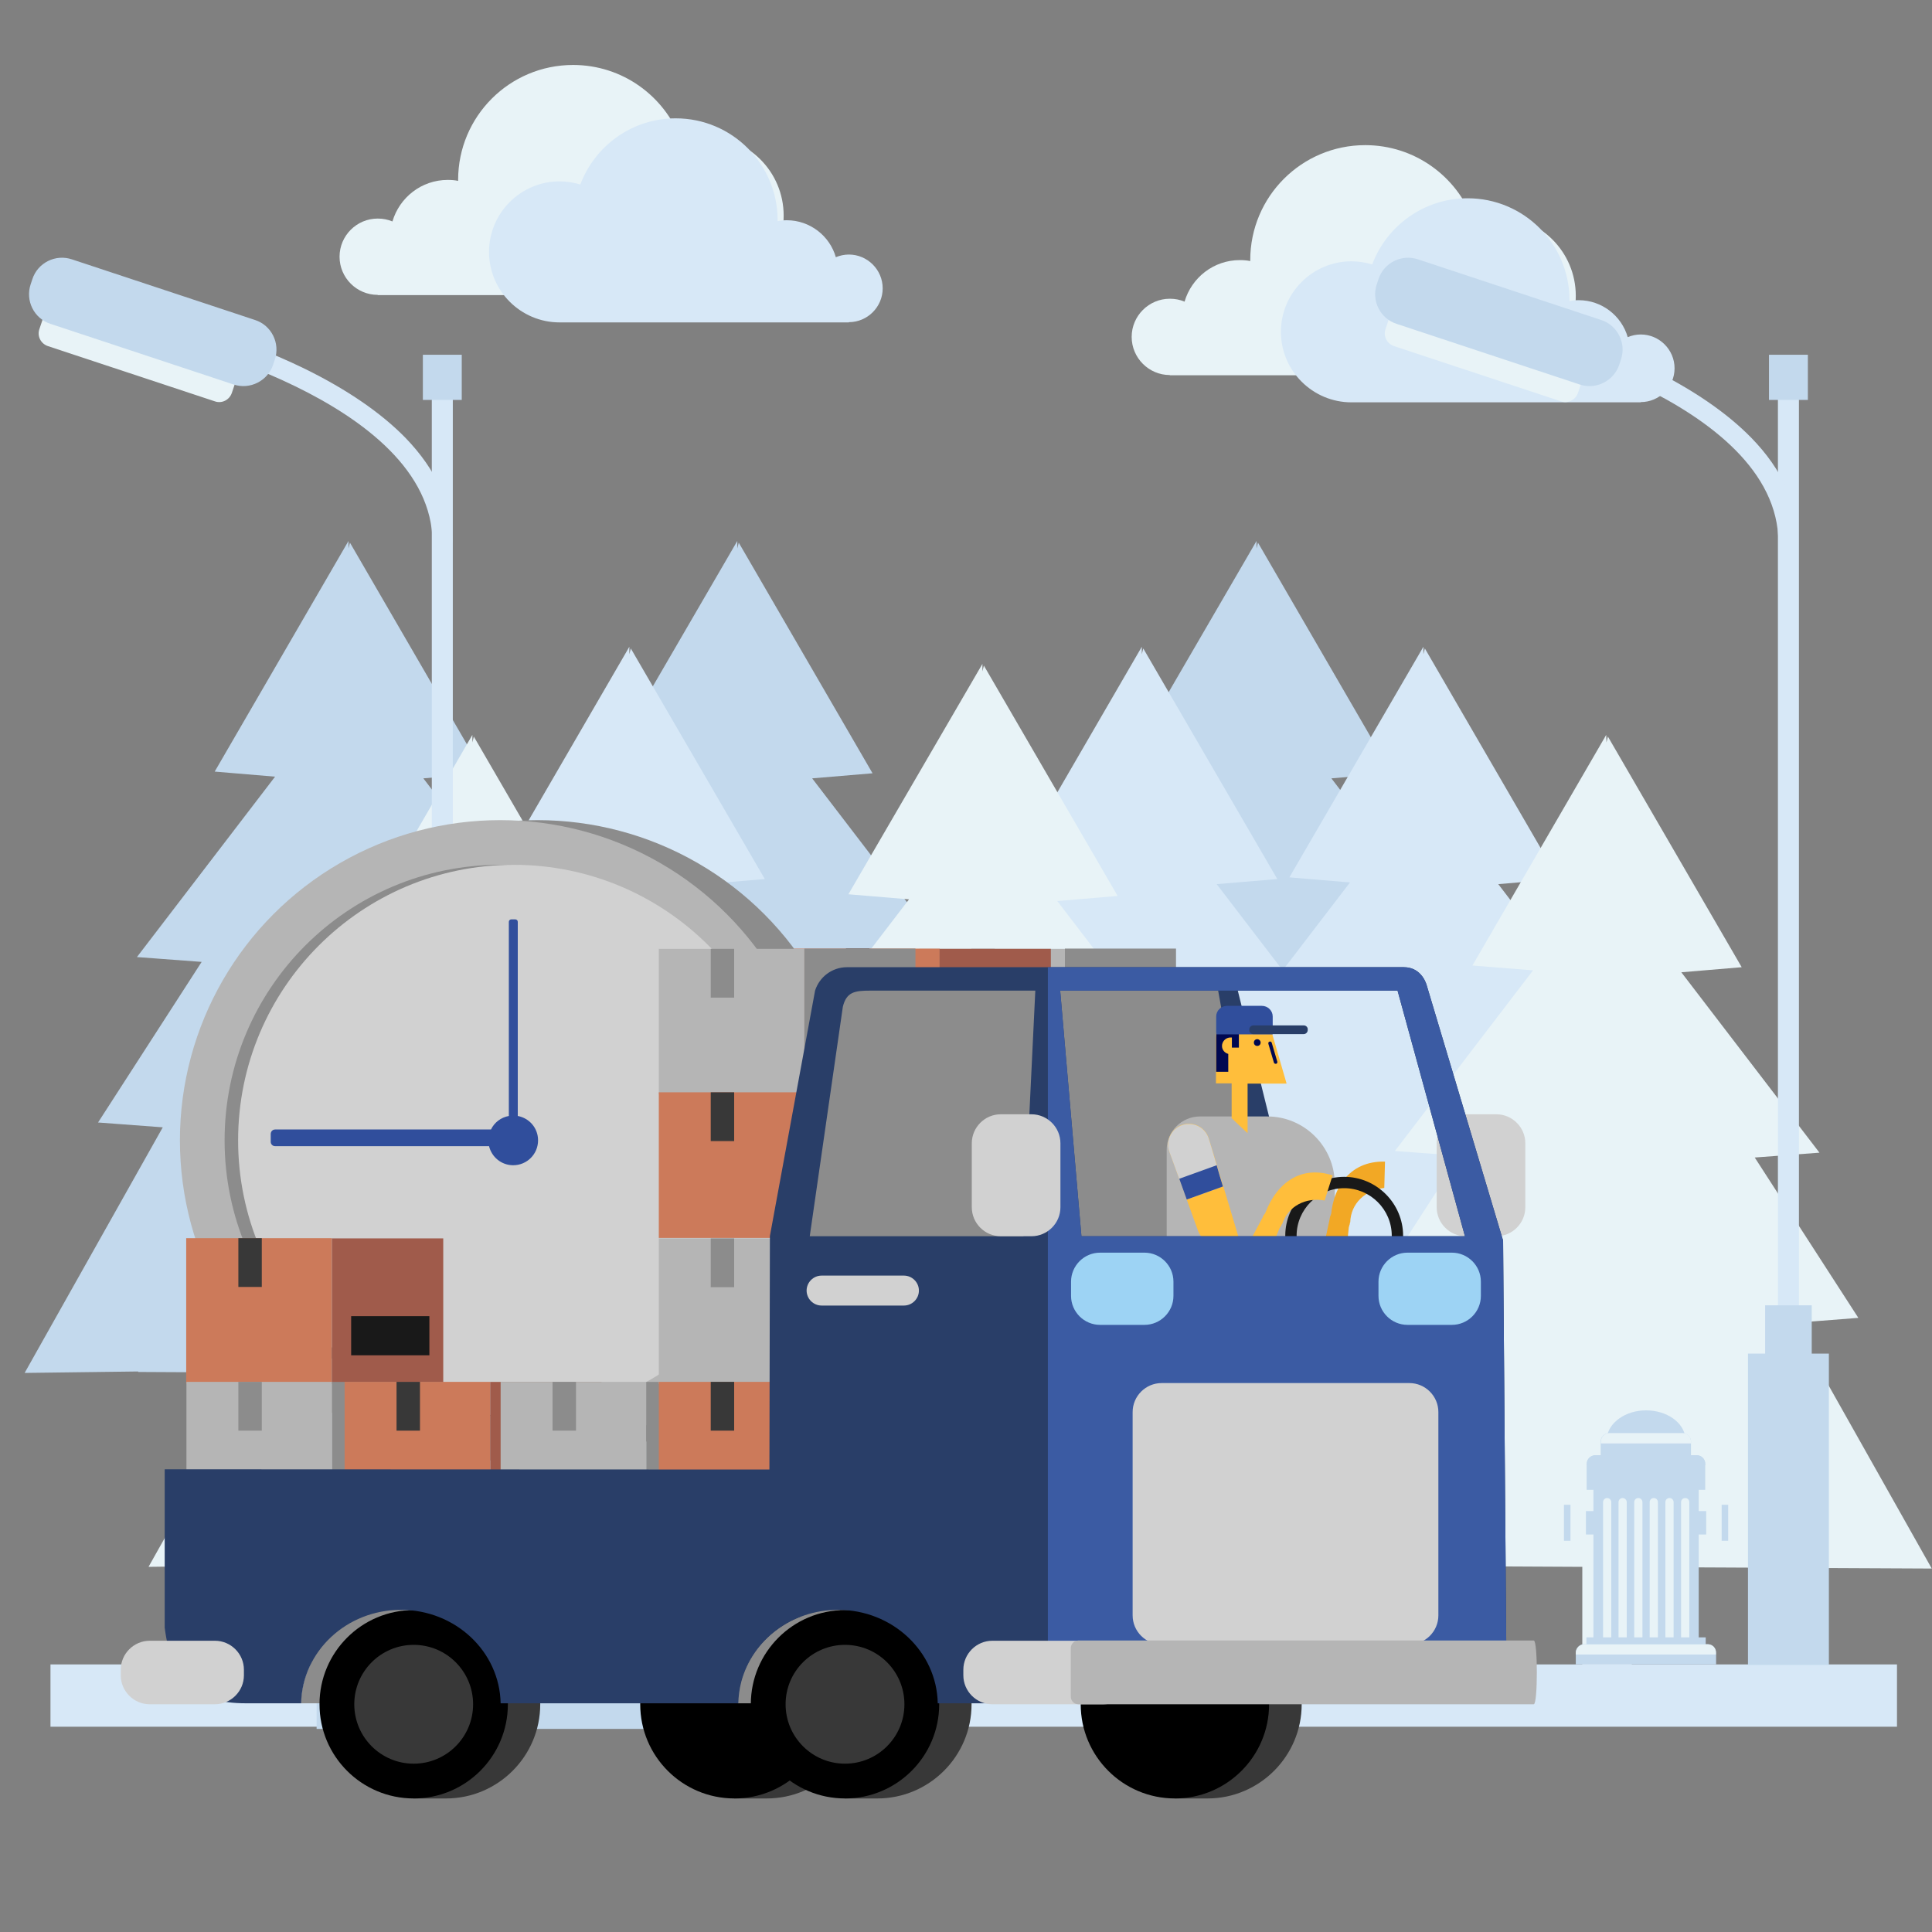 <?xml version="1.0" encoding="utf-8"?>
<!-- Generator: Adobe Illustrator 23.0.0, SVG Export Plug-In . SVG Version: 6.00 Build 0)  -->
<svg version="1.1" id="Capa_1" xmlns="http://www.w3.org/2000/svg" xmlns:xlink="http://www.w3.org/1999/xlink" x="0px" y="0px"
	 viewBox="0 0 800 800" enable-background="new 0 0 800 800" xml:space="preserve">
<rect x="0" y="0" width="800" height="800" fill="#808080" stroke="none"/>
<g>
	<polygon fill="#C3D9ED" points="655,569.2 597.7,467.5 624.6,465.5 581.7,399.1 608.5,397 551.3,322.3 576.3,320.2 520.9,224.7 
		520.3,227.1 520.3,224 464.8,319.5 489.9,321.6 432.7,396.3 459.5,398.3 416.6,464.8 443.4,466.8 386.2,568.5 433.2,567.9 
		433.1,568.1 510.3,568.5 510.3,647.6 530.8,647.6 530.8,568.6 	"/>
	<polygon fill="#D7E8F7" points="666.8,511.4 693.7,509.3 650.8,442.9 677.6,440.8 620.4,366.1 645.4,364 590,268.5 589.4,270.9 
		589.4,267.8 533.9,363.3 559,365.4 501.8,440.1 528.6,442.2 485.7,508.6 512.5,510.6 455.3,612.3 502.3,611.7 502.2,611.9 
		579.4,612.3 579.4,663.2 599.9,663.2 599.9,612.4 724.1,613 	"/>
	<polygon fill="#E8F3F7" points="742.6,547.8 769.5,545.7 726.6,479.3 753.4,477.3 696.2,402.6 721.2,400.5 665.8,305 665.2,307.4 
		665.1,304.3 609.7,399.8 634.8,401.8 577.6,476.6 604.4,478.6 561.5,545 588.3,547.1 531.1,648.8 578.1,648.2 578,648.4 
		655.2,648.8 655.2,699.6 675.7,699.6 675.7,648.9 799.9,649.5 	"/>
	<polygon fill="#C3D9ED" points="440,569.2 382.8,467.5 409.6,465.5 366.7,399.1 393.5,397 336.3,322.3 361.3,320.2 305.9,224.7 
		305.3,227.1 305.3,224 249.8,319.5 274.9,321.6 217.7,396.3 244.5,398.3 201.6,464.8 228.4,466.8 171.2,568.5 218.2,567.9 
		218.1,568.1 295.3,568.5 295.3,647.6 315.8,647.6 315.8,568.6 	"/>
	<polygon fill="#D7E8F7" points="550.3,511.4 577.1,509.3 534.2,442.9 561,440.8 503.8,366.1 528.9,364 473.4,268.5 472.8,270.9 
		472.8,267.8 417.4,363.3 442.4,365.4 385.2,440.1 412,442.2 369.1,508.6 395.9,510.6 338.7,612.3 385.7,611.7 385.7,611.9 
		462.9,612.3 462.9,663.2 483.4,663.2 483.4,612.4 607.5,613 	"/>
	<polygon fill="#E8F3F7" points="484.2,518.4 511.1,516.3 468.2,449.9 495,447.8 437.8,373.1 462.8,371 407.4,275.6 406.8,278 
		406.8,274.9 351.3,370.3 376.4,372.4 319.2,447.1 346,449.2 303.1,515.6 329.9,517.7 272.7,619.4 319.7,618.8 319.6,618.9 
		396.8,619.3 396.8,670.2 417.3,670.2 417.3,619.4 541.5,620.1 	"/>
	<polygon fill="#C3D9ED" points="279,569.2 221.8,467.5 248.6,465.5 205.7,399.1 232.5,397 175.3,322.3 200.3,320.2 144.9,224.7 
		144.3,227.1 144.3,224 88.9,319.5 113.9,321.6 56.7,396.3 83.5,398.3 40.6,464.8 67.4,466.8 10.2,568.5 57.2,567.9 57.2,568.1 
		134.4,568.5 134.4,647.6 154.9,647.6 154.9,568.6 	"/>
	<polygon fill="#D7E8F7" points="338.1,511.4 364.9,509.3 322,442.9 348.8,440.8 291.6,366.1 316.7,364 261.2,268.5 260.6,270.9 
		260.6,267.8 205.2,363.3 230.2,365.4 173,440.1 199.8,442.2 156.9,508.6 183.8,510.6 126.5,612.3 173.5,611.7 173.5,611.9 
		250.7,612.3 250.7,663.2 271.2,663.2 271.2,612.4 395.3,613 	"/>
	<polygon fill="#E8F3F7" points="273.1,547.8 299.9,545.7 257,479.3 283.8,477.3 226.6,402.6 251.6,400.5 196.2,305 195.6,307.4 
		195.6,304.3 140.2,399.8 165.2,401.8 108,476.6 134.8,478.6 91.9,545 118.7,547.1 61.5,648.8 108.5,648.2 108.5,648.4 185.6,648.8 
		185.6,699.6 206.1,699.6 206.1,648.9 330.3,649.5 	"/>
	<rect x="20.9" y="689.2" fill="#D7E8F7" width="764.6" height="25.8"/>
	<rect x="131.1" y="698.5" fill="#C3D9ED" width="168.9" height="17.4"/>
	<g>
		<path fill="#D7E8F7" d="M178.8,545.2h8.7V156.3h-8.7V545.2z"/>
		<path fill="#E8F3F7" d="M89,166.2l-69.2-22.9c-2.9-1-4.5-4.1-3.5-7l3.5-10.4c1-2.9,4.1-4.5,7-3.5l69.2,22.9c2.9,1,4.5,4.1,3.5,7
			L96,162.7C95,165.6,91.9,167.2,89,166.2"/>
		<path fill="#C3D9ED" d="M166.4,689.4h33.5V560.5h-33.5V689.4z"/>
		<path fill="#C3D9ED" d="M173.5,584.6h19.3v-44.1h-19.3V584.6z"/>
		<path fill="#C3D9ED" d="M175.1,165.6h16.1v-18.7h-16.1V165.6z"/>
		<path fill="#D7E8F7" d="M187.3,224.7h-8.2c0-59.2-113.3-85-114.4-85.2l1.8-8c1.2,0.3,30.2,6.8,59.7,21.2
			c17.5,8.6,31.5,18.2,41.6,28.5C180.7,194.5,187.3,209.1,187.3,224.7z"/>
		<path fill="#C3D9ED" d="M96.7,159.2l-75.8-25.1c-6.8-2.2-10.5-9.6-8.2-16.4l0.7-2.1c2.2-6.8,9.6-10.5,16.4-8.2l75.8,25.1
			c6.8,2.2,10.5,9.6,8.2,16.4l-0.7,2.1C110.9,157.7,103.5,161.5,96.7,159.2"/>
	</g>
	<g>
		<rect x="711" y="623.1" fill="#C3D9ED" width="4.6" height="14.9"/>
		<rect x="647.6" y="623.1" fill="#C3D9ED" width="4.6" height="14.9"/>
		<rect x="701.8" y="625.7" fill="#C3D9ED" width="5.8" height="9.7"/>
		<path fill="#E8F3F7" d="M712.9,638.6c0,1.3-1,2.3-2.3,2.3h-1.8c-1.3,0-2.3-1-2.3-2.3v-16.1c0-1.3,1-2.3,2.3-2.3h1.8
			c1.3,0,2.3,1,2.3,2.3V638.6z"/>
		<rect x="655.7" y="625.7" fill="#C3D9ED" width="5.8" height="9.7"/>
		<path fill="#E8F3F7" d="M650.3,638.6c0,1.3,1,2.3,2.3,2.3h1.8c1.3,0,2.3-1,2.3-2.3v-16.1c0-1.3-1-2.3-2.3-2.3h-1.8
			c-1.3,0-2.3,1-2.3,2.3V638.6z"/>
		<rect x="659.8" y="615.1" fill="#C3D9ED" width="43.6" height="64.8"/>
		<g>
			<path fill="#E8F3F7" d="M665.5,684.7c-1,0-1.7-0.8-1.7-1.7V622c0-1,0.8-1.7,1.7-1.7c0.9,0,1.7,0.8,1.7,1.7v60.9
				C667.2,683.9,666.4,684.7,665.5,684.7z"/>
			<path fill="#E8F3F7" d="M671.9,684.7c-1,0-1.7-0.8-1.7-1.7V622c0-1,0.8-1.7,1.7-1.7c0.9,0,1.7,0.8,1.7,1.7v60.9
				C673.7,683.9,672.9,684.7,671.9,684.7z"/>
			<path fill="#E8F3F7" d="M678.4,684.7c-1,0-1.7-0.8-1.7-1.7V622c0-1,0.8-1.7,1.7-1.7c1,0,1.7,0.8,1.7,1.7v60.9
				C680.1,683.9,679.3,684.7,678.4,684.7z"/>
			<path fill="#E8F3F7" d="M684.8,684.7c-1,0-1.7-0.8-1.7-1.7V622c0-1,0.8-1.7,1.7-1.7c1,0,1.7,0.8,1.7,1.7v60.9
				C686.6,683.9,685.8,684.7,684.8,684.7z"/>
			<path fill="#E8F3F7" d="M691.3,684.7c-1,0-1.7-0.8-1.7-1.7V622c0-1,0.8-1.7,1.7-1.7c1,0,1.7,0.8,1.7,1.7v60.9
				C693,683.9,692.2,684.7,691.3,684.7z"/>
			<path fill="#E8F3F7" d="M697.8,684.7c-1,0-1.7-0.8-1.7-1.7V622c0-1,0.8-1.7,1.7-1.7c1,0,1.7,0.8,1.7,1.7v60.9
				C699.5,683.9,698.7,684.7,697.8,684.7z"/>
		</g>
		<path fill="#C3D9ED" d="M697.9,595.5c-0.6-6.5-7.7-11.5-16.3-11.5c-8.6,0-15.6,5.1-16.3,11.5H697.9z"/>
		<path fill="#C3D9ED" d="M700.2,603.4v-6.5c0-1.9-1.6-3.5-3.5-3.5h-30.4c-1.9,0-3.5,1.6-3.5,3.5v6.5H700.2z"/>
		<path fill="#E8F3F7" d="M696.8,593.4h-30.4c-1.9,0-3.5,1.6-3.5,3.5v0.8h37.3v-0.8C700.2,595,698.7,593.4,696.8,593.4z"/>
		<path fill="#C3D9ED" d="M706.1,616.9v-10.8c0-1.9-1.6-3.5-3.5-3.5h-42.1c-1.9,0-3.5,1.6-3.5,3.5v10.8H706.1z"/>
		<path fill="#C3D9ED" d="M702.7,602.6h-42.1c-1.9,0-3.5,1.6-3.5,3.5v0.6h49v-0.6C706.1,604.2,704.6,602.6,702.7,602.6z"/>
		<rect x="656.9" y="678" fill="#C3D9ED" width="49.4" height="4"/>
		<path fill="#C3D9ED" d="M710.6,689.2v-4.9c0-1.9-1.6-3.5-3.5-3.5H656c-1.9,0-3.5,1.6-3.5,3.5v4.9H710.6z"/>
		<path fill="#E8F3F7" d="M707.2,680.9H656c-1.9,0-3.5,1.6-3.5,3.5v0.7h58v-0.7C710.6,682.4,709.1,680.9,707.2,680.9z"/>
	</g>
	<g>
		<circle fill="#8C8C8C" cx="222.6" cy="472.2" r="132.6"/>
		<circle fill="#B5B5B5" cx="207.1" cy="472.2" r="132.6"/>
		<circle fill="#8C8C8C" cx="207.1" cy="472.2" r="114.1"/>
		<circle fill="#D1D1D1" cx="212.7" cy="472.2" r="114.1"/>
		<path fill="#304E9C" d="M113.9,467.7h89.4c1.4-2.9,4.1-5,7.4-5.6v-80.4c0-0.5,0.4-1,1-1h1.7c0.5,0,1,0.4,1,1v80.4
			c4.8,0.9,8.4,5,8.4,10.1c0,5.7-4.6,10.3-10.3,10.3c-4.9,0-8.9-3.4-10-7.9h-88.6c-1,0-1.8-0.8-1.8-1.8v-3.2
			C112.1,468.5,112.9,467.7,113.9,467.7z"/>
	</g>
	<g>
		<g>
			<rect x="380.7" y="512.8" fill="#B5B5B5" width="60.3" height="60.3"/>
			
				<rect x="441" y="512.8" transform="matrix(-1 -1.224647e-16 1.224647e-16 -1 927.958 1085.787)" fill="#8C8C8C" width="46" height="60.3"/>
			<rect x="402.2" y="512.8" fill="#8C8C8C" width="9.7" height="20.2"/>
			<rect x="449" y="545" fill="#383838" width="32.4" height="16.2"/>
		</g>
		<g>
			<rect x="380.6" y="572.2" fill="#CC7A5A" width="60.3" height="60.3"/>
			
				<rect x="441" y="572.2" transform="matrix(-1 -1.224647e-16 1.224647e-16 -1 927.995 1204.719)" fill="#A05B4B" width="46.1" height="60.3"/>
			<rect x="402.2" y="572.2" fill="#383838" width="9.7" height="20.2"/>
			<rect x="449" y="604.4" fill="#191919" width="32.4" height="16.2"/>
		</g>
		<g>
			<rect x="380.7" y="392.9" fill="#B5B5B5" width="60.3" height="60.3"/>
			
				<rect x="441" y="392.9" transform="matrix(-1 -1.224647e-16 1.224647e-16 -1 927.958 845.986)" fill="#8C8C8C" width="46" height="60.3"/>
			<rect x="402.2" y="392.9" fill="#8C8C8C" width="9.7" height="20.2"/>
			<rect x="449" y="425.1" fill="#383838" width="32.4" height="16.2"/>
		</g>
		<g>
			<rect x="380.6" y="452.3" fill="#CC7A5A" width="60.3" height="60.3"/>
			
				<rect x="441" y="452.3" transform="matrix(-1 -1.224647e-16 1.224647e-16 -1 927.995 964.918)" fill="#A05B4B" width="46.1" height="60.3"/>
			<rect x="402.2" y="452.3" fill="#383838" width="9.7" height="20.2"/>
			<rect x="449" y="484.5" fill="#191919" width="32.4" height="16.2"/>
		</g>
	</g>
	<g>
		<g>
			<rect x="328.8" y="512.7" fill="#CC7A5A" width="60.3" height="60.3"/>
			
				<rect x="389.1" y="512.7" transform="matrix(-1 -1.224647e-16 1.224647e-16 -1 824.234 1085.787)" fill="#A05B4B" width="46.1" height="60.3"/>
			<rect x="350.3" y="512.7" fill="#383838" width="9.7" height="20.2"/>
			<rect x="397.1" y="545" fill="#191919" width="32.4" height="16.2"/>
		</g>
		<g>
			<rect x="328.8" y="572.2" fill="#B5B5B5" width="60.3" height="60.3"/>
			
				<rect x="389.1" y="572.2" transform="matrix(-1 -1.224647e-16 1.224647e-16 -1 824.275 1204.719)" fill="#8C8C8C" width="46" height="60.3"/>
			<rect x="350.4" y="572.2" fill="#8C8C8C" width="9.7" height="20.2"/>
			<rect x="397.1" y="604.4" fill="#383838" width="32.4" height="16.2"/>
		</g>
		<g>
			<rect x="328.8" y="392.8" fill="#CC7A5A" width="60.3" height="60.3"/>
			
				<rect x="389.1" y="392.8" transform="matrix(-1 -1.224647e-16 1.224647e-16 -1 824.234 845.986)" fill="#A05B4B" width="46.1" height="60.3"/>
			<rect x="350.3" y="392.8" fill="#383838" width="9.7" height="20.2"/>
			<rect x="397.1" y="425.1" fill="#191919" width="32.4" height="16.2"/>
		</g>
		<g>
			<rect x="328.8" y="452.3" fill="#B5B5B5" width="60.3" height="60.3"/>
			
				<rect x="389.1" y="452.3" transform="matrix(-1 -1.224647e-16 1.224647e-16 -1 824.275 964.918)" fill="#8C8C8C" width="46" height="60.3"/>
			<rect x="350.4" y="452.3" fill="#8C8C8C" width="9.7" height="20.2"/>
			<rect x="397.1" y="484.5" fill="#383838" width="32.4" height="16.2"/>
		</g>
	</g>
	<g>
		<g>
			<rect x="77.1" y="512.7" fill="#CC7A5A" width="60.3" height="60.3"/>
			
				<rect x="137.4" y="512.7" transform="matrix(-1 -1.224647e-16 1.224647e-16 -1 320.936 1085.787)" fill="#A05B4B" width="46.1" height="60.3"/>
			<rect x="98.7" y="512.7" fill="#383838" width="9.7" height="20.2"/>
			<rect x="145.4" y="545" fill="#191919" width="32.4" height="16.2"/>
		</g>
		<g>
			<rect x="77.2" y="572.2" fill="#B5B5B5" width="60.3" height="60.3"/>
			
				<rect x="137.5" y="572.2" transform="matrix(-1 -1.224647e-16 1.224647e-16 -1 320.976 1204.719)" fill="#8C8C8C" width="46" height="60.3"/>
			<rect x="98.7" y="572.2" fill="#8C8C8C" width="9.7" height="20.2"/>
			<rect x="145.5" y="604.4" fill="#383838" width="32.4" height="16.2"/>
		</g>
		<g>
			<rect x="142.7" y="572.2" fill="#CC7A5A" width="60.3" height="60.3"/>
			
				<rect x="203" y="572.2" transform="matrix(-1 -1.224647e-16 1.224647e-16 -1 452.093 1204.719)" fill="#A05B4B" width="46.1" height="60.3"/>
			<rect x="164.2" y="572.2" fill="#383838" width="9.7" height="20.2"/>
			<rect x="211" y="604.4" fill="#191919" width="32.4" height="16.2"/>
		</g>
		<g>
			<rect x="207.3" y="572.2" fill="#B5B5B5" width="60.3" height="60.3"/>
			
				<rect x="267.5" y="572.2" transform="matrix(-1 -1.224647e-16 1.224647e-16 -1 581.095 1204.719)" fill="#8C8C8C" width="46" height="60.3"/>
			<rect x="228.8" y="572.2" fill="#8C8C8C" width="9.7" height="20.2"/>
			<rect x="275.5" y="604.4" fill="#383838" width="32.4" height="16.2"/>
		</g>
		<g>
			<g>
				<rect x="272.8" y="512.8" fill="#B5B5B5" width="60.3" height="60.3"/>
				
					<rect x="333.1" y="512.8" transform="matrix(-1 -1.224647e-16 1.224647e-16 -1 712.173 1085.787)" fill="#8C8C8C" width="46" height="60.3"/>
				<rect x="294.3" y="512.8" fill="#8C8C8C" width="9.7" height="20.2"/>
				<rect x="341.1" y="545" fill="#383838" width="32.4" height="16.2"/>
			</g>
			<g>
				<rect x="272.8" y="572.2" fill="#CC7A5A" width="60.3" height="60.3"/>
				
					<rect x="333.1" y="572.2" transform="matrix(-1 -1.224647e-16 1.224647e-16 -1 712.211 1204.719)" fill="#A05B4B" width="46.1" height="60.3"/>
				<rect x="294.3" y="572.2" fill="#383838" width="9.7" height="20.2"/>
				<rect x="341.1" y="604.4" fill="#191919" width="32.4" height="16.2"/>
			</g>
			<g>
				<rect x="272.8" y="392.9" fill="#B5B5B5" width="60.3" height="60.3"/>
				
					<rect x="333.1" y="392.9" transform="matrix(-1 -1.224647e-16 1.224647e-16 -1 712.173 845.986)" fill="#8C8C8C" width="46" height="60.3"/>
				<rect x="294.3" y="392.9" fill="#8C8C8C" width="9.7" height="20.2"/>
				<rect x="341.1" y="425.1" fill="#383838" width="32.4" height="16.2"/>
			</g>
			<g>
				<rect x="272.8" y="452.3" fill="#CC7A5A" width="60.3" height="60.3"/>
				
					<rect x="333.1" y="452.3" transform="matrix(-1 -1.224647e-16 1.224647e-16 -1 712.211 964.918)" fill="#A05B4B" width="46.1" height="60.3"/>
				<rect x="294.3" y="452.3" fill="#383838" width="9.7" height="20.2"/>
				<rect x="341.1" y="484.5" fill="#191919" width="32.4" height="16.2"/>
			</g>
		</g>
	</g>
	<g>
		<polygon fill="#8C8C8C" points="328.8,553.1 538,553.1 506.5,406 343.9,406 		"/>
		<polygon fill="#293E68" points="512.4,409.6 538,512.8 522.9,512.8 504.3,409.6 		"/>
		<g>
			<path fill="#B5B5B5" d="M524.8,462.3h-27.8l0,0c0,0-0.1,0-0.1,0c-7.6,0-13.8,6.2-13.8,13.8v42h69.6v-28
				C552.6,474.8,540.1,462.3,524.8,462.3z"/>
			<path fill="#FFBE3B" d="M532.7,448.5l-6.7-23.1l0,0c-1.6-4.5-5.9-7.7-10.9-7.7c-6.4,0-11.6,5.2-11.6,11.6v19.3h6.5v14.4
				c0,0,6.6,6.3,6.6,6.2v-20.5H532.7z"/>
			<path fill="#000851" d="M520.6,430.3c-0.8,0-1.4,0.6-1.4,1.4c0,0.8,0.6,1.4,1.4,1.4s1.4-0.6,1.4-1.4
				C522,430.9,521.3,430.3,520.6,430.3z"/>
			<path fill="#000851" d="M528.9,439.6l-2.3-7.8c-0.1-0.4-0.5-0.6-0.9-0.5c-0.4,0.1-0.6,0.5-0.5,0.9l2.3,7.8
				c0.1,0.3,0.4,0.5,0.7,0.5c0.1,0,0.1,0,0.2,0C528.8,440.4,529,440,528.9,439.6z"/>
			<path fill="#000851" d="M526,425.4L526,425.4c-1.6-4.5-5.9-7.7-10.9-7.7c-3.4,0-6.5,1.5-8.6,3.9h0c0,0.1-0.1,0.1-0.1,0.2
				c-0.1,0.1-0.2,0.3-0.4,0.4c-0.3,0.3-0.5,0.7-0.7,1.1c-0.1,0.1-0.1,0.2-0.2,0.3c-0.2,0.3-0.4,0.7-0.5,1.1c0,0.1-0.1,0.1-0.1,0.2
				c0,0,0,0,0,0c-0.6,1.4-0.9,2.8-0.9,4.4v14.5h5v-7.4c-1.5-0.4-2.6-1.7-2.6-3.3c0-1.9,1.6-3.5,3.5-3.5h0.6v4.2h2.9v-6.3
				c1,0.1,2,0.2,3.1,0.2c4,0,7.6-0.8,10.1-2L526,425.4z"/>
			<path fill="#304E9C" d="M527,420.9c0-2.4-2-4.4-4.5-4.4h-14.4c-2.5,0-4.5,2-4.5,4.4c0,0.1,0,7.4,0,7.4H527
				C527,428.3,527,421,527,420.9z"/>
			<path fill="#293E68" d="M539.9,424.6H519c-1,0-1.7,0.8-1.7,1.7v0.2c0,1,0.8,1.7,1.7,1.7h20.8c1,0,1.7-0.8,1.7-1.7v-0.2
				C541.6,425.4,540.8,424.6,539.9,424.6z"/>
		</g>
		<g>
			<g>
				<g>
					<g>
						<g>
							<path fill="#F2A825" d="M543.9,576.6c-4.2-0.4-7.3-4-6.9-8.2l13.6-63.7l0,0c0,0,0-0.1,0-0.1c0.2-2.2,2.1-3.9,4.4-3.7
								s3.9,2.1,3.7,4.4c0,0,0,0.1,0,0.1l0.1,0c0,0-6.6,63.9-6.6,64.3C551.7,573.8,548,576.9,543.9,576.6z"/>
						</g>
					</g>
				</g>
				<g>
					<path fill="#F2A825" d="M551,506c0,2.2,1.7,4,3.9,4c2.2,0.1,4-1.7,4.1-3.8l0.1,0c0.2-8,6.4-13.5,14.1-14.3l0.3-10.9
						C558.3,480.6,551.2,492.6,551,506L551,506z"/>
				</g>
			</g>
		</g>
		<g>
			<path fill="#FFBE3B" d="M500.4,471c-1.6-4.5-6.6-6.8-11-5.2c-4.5,1.6-6.8,6.6-5.2,11l11.9,32.9c1.4,3.9,5.8,6,9.7,4.6
				s8.6,2.1,7.1-1.8C513,512.6,500.6,471.4,500.4,471z"/>
			<path fill="#D1D1D1" d="M506.4,491.3c-2.7-9.3-5.9-20.1-6-20.2c-1.6-4.5-6.6-6.8-11-5.2c-4.5,1.6-6.8,6.6-5.2,11l7.2,19.8
				L506.4,491.3z"/>
			<path fill="#304E9C" d="M488.3,488.1l3.1,8.6l15-5.4c-0.9-2.9-1.8-5.9-2.6-8.8L488.3,488.1z"/>
		</g>
		<g>
			<g>
				<g>
					<path fill="#FFBE3B" d="M496.4,571.1c-3.9-1.5-5.9-5.9-4.3-9.8l30.8-57.3l0,0c0,0,0-0.1,0-0.1c0.8-2.1,3.1-3.1,5.2-2.3
						c2.1,0.8,3.1,3.1,2.3,5.2c0,0,0,0,0,0.1l0.1,0c0,0-24.1,59.5-24.3,59.9C504.7,570.7,500.3,572.6,496.4,571.1z"/>
				</g>
			</g>
		</g>
		<path fill="#191919" d="M556.6,536.1c-13.5,0-24.4-11-24.4-24.4s11-24.4,24.4-24.4s24.4,11,24.4,24.4S570,536.1,556.6,536.1z
			 M556.6,492c-10.8,0-19.7,8.8-19.7,19.7s8.8,19.7,19.7,19.7s19.7-8.8,19.7-19.7S567.4,492,556.6,492z"/>
		<path fill="#FFBE3B" d="M523.2,504.4c-0.6,2.1,0.5,4.3,2.6,5s4.3-0.5,5-2.5l0.1,0c2.5-7.6,9.9-11.2,17.6-9.8l3.3-10.4
			C537.2,482,527.2,491.6,523.2,504.4L523.2,504.4z"/>
		<g>
			<path fill="#D1D1D1" d="M619.6,511.9h-12.7c-6.6,0-12-5.4-12-12v-26.5c0-6.6,5.4-12,12-12h12.7c6.6,0,12,5.4,12,12v26.5
				C631.6,506.5,626.2,511.9,619.6,511.9z"/>
			<g>
				<path fill="#383838" d="M500,666.7h-15.5l-2,4.1c-12.8,6.4-21.5,19.6-21.5,34.9s8.8,28.5,21.5,34.9l4.1,4.1H500
					c21.5,0,39-17.5,39-39S521.5,666.7,500,666.7z"/>
				<circle cx="486.5" cy="705.7" r="39"/>
			</g>
			<g>
				<path fill="#383838" d="M317.5,666.7H302l-2,4.1c-12.8,6.4-21.5,19.6-21.5,34.9s8.8,28.5,21.5,34.9l4.1,4.1h13.4
					c21.5,0,39-17.5,39-39S339,666.7,317.5,666.7z"/>
				<circle cx="304.1" cy="705.7" r="39"/>
			</g>
			<path fill="#8C8C8C" d="M207.2,705.3c-0.4-21.4-18.7-38.7-41.3-38.7c-22.6,0-40.9,17.3-41.3,38.7H207.2z"/>
			<path fill="#8C8C8C" d="M388.1,705.3c-0.4-21.4-18.7-38.7-41.3-38.7c-22.6,0-40.9,17.3-41.3,38.7H388.1z"/>
			<g>
				<path fill="#383838" d="M363.3,666.7h-15.5l-2,4.1c-12.8,6.4-21.5,19.6-21.5,34.9s8.8,28.5,21.5,34.9l4.1,4.1h13.4
					c21.5,0,39-17.5,39-39S384.9,666.7,363.3,666.7z"/>
				<circle cx="349.9" cy="705.7" r="39"/>
				<circle fill="#383838" cx="349.9" cy="705.7" r="24.6"/>
			</g>
			<g>
				<path fill="#383838" d="M184.7,666.7h-15.5l-2,4.1c-12.8,6.4-21.5,19.6-21.5,34.9s8.8,28.5,21.5,34.9l4.1,4.1h13.4
					c21.5,0,39-17.5,39-39S206.3,666.7,184.7,666.7z"/>
				<circle cx="171.3" cy="705.7" r="39"/>
				<circle fill="#383838" cx="171.3" cy="705.7" r="24.6"/>
			</g>
			<path fill="#293E68" d="M623.9,705.3l-1.5-191.6l-31.6-105.6c0,0-1.8-7.6-9.5-7.6H350.7c-6.1,0-11.4,4-13.2,9.7l-18.7,101.6
				l-0.2,96.7l-250.4-0.1v65.6c2.8,21.6,12,31.3,33.7,31.3h22.8c0.4-21.4,18.7-38.7,41.3-38.7c22.6,0,40.9,17.3,41.3,38.7l98.4,0
				c0.1-3.1,0.5-6.2,1.3-9.1c4.6-17,20.7-29.6,40-29.6c22.6,0,40.9,17.3,41.3,38.7h78.8L623.9,705.3z M335.3,511.9l13.7-95
				c1.5-6.2,5-6.7,11.3-6.7h68.4l-4.9,101.7L335.3,511.9z M447.8,511.9l-8.8-101.7h139.7l27.9,101.7H447.8z"/>
			<path fill="#3B5BA3" d="M622.4,513.7l-31.6-105.6c0,0-1.8-7.6-9.5-7.6H433.9v304.8h33.3l156.7,0L622.4,513.7z M447.8,511.9
				l-8.8-101.7h139.7l27.9,101.7H447.8z"/>
			<path fill="#D1D1D1" d="M457,705.7h-46.1c-6.6,0-12-5.4-12-12v-2.3c0-6.6,5.4-12,12-12H457c6.6,0,12,5.4,12,12v2.3
				C469,700.3,463.6,705.7,457,705.7z"/>
			<path fill="#D1D1D1" d="M89,705.7H62c-6.6,0-12-5.4-12-12v-2.3c0-6.6,5.4-12,12-12h27c6.6,0,12,5.4,12,12v2.3
				C101,700.3,95.6,705.7,89,705.7z"/>
			<path fill="#D1D1D1" d="M374.3,540.6h-34.1c-3.4,0-6.2-2.8-6.2-6.2l0,0c0-3.4,2.8-6.2,6.2-6.2h34.1c3.4,0,6.2,2.8,6.2,6.2l0,0
				C380.5,537.8,377.7,540.6,374.3,540.6z"/>
			<path fill="#9DD3F4" d="M473.9,548.6h-18.4c-6.6,0-12-5.4-12-12v-5.9c0-6.6,5.4-12,12-12h18.4c6.6,0,12,5.4,12,12v5.9
				C485.9,543.2,480.5,548.6,473.9,548.6z"/>
			<path fill="#9DD3F4" d="M601.2,548.6h-18.4c-6.6,0-12-5.4-12-12v-5.9c0-6.6,5.4-12,12-12h18.4c6.6,0,12,5.4,12,12v5.9
				C613.2,543.2,607.8,548.6,601.2,548.6z"/>
			<path fill="#D1D1D1" d="M583.6,572.7H481c-6.6,0-12,5.4-12,12v84.2c0,6.6,5.4,12,12,12h102.6c6.6,0,12-5.4,12-12v-84.2
				C595.6,578.1,590.2,572.7,583.6,572.7z"/>
			<path fill="#D1D1D1" d="M427.1,511.9h-12.7c-6.6,0-12-5.4-12-12v-26.5c0-6.6,5.4-12,12-12h12.7c6.6,0,12,5.4,12,12v26.5
				C439.1,506.5,433.7,511.9,427.1,511.9z"/>
			<path fill="#B5B5B5" d="M635.1,705.7H446.5c-1.7,0-3.1-1.4-3.1-3.1v-20.2c0-1.7,1.4-3.1,3.1-3.1h188.6
				C636.8,679.3,636.8,705.7,635.1,705.7z"/>
		</g>
	</g>
	<path fill="#E8F3F7" d="M156.4,122.1c-8.7,0-15.8-7.1-15.8-15.8s7.1-15.8,15.8-15.8c2.2,0,4.2,0.4,6.1,1.2
		c2.9-9.9,12-17.2,22.9-17.2c1.5,0,2.9,0.1,4.3,0.4c0-0.1,0-0.3,0-0.4c0-26.3,21.3-47.6,47.6-47.6c20.4,0,37.8,12.8,44.6,30.9
		c3.1-0.9,6.3-1.4,9.7-1.4c18.2,0,32.9,14.7,32.9,32.9s-14.7,32.9-32.9,32.9H156.4z"/>
	<path fill="#D7E8F7" d="M351.5,133.4c7.7,0,14-6.3,14-14s-6.3-14-14-14c-1.9,0-3.7,0.4-5.4,1.1c-2.5-8.8-10.7-15.3-20.3-15.3
		c-1.3,0-2.6,0.1-3.8,0.4c0-0.1,0-0.2,0-0.4c0-23.3-18.9-42.2-42.2-42.2c-18.1,0-33.5,11.4-39.5,27.4c-2.7-0.8-5.6-1.3-8.6-1.3
		c-16.1,0-29.2,13.1-29.2,29.2s13.1,29.2,29.2,29.2H351.5z"/>
	<path fill="#E8F3F7" d="M484.4,155.3c-8.7,0-15.8-7.1-15.8-15.8s7.1-15.8,15.8-15.8c2.2,0,4.2,0.4,6.1,1.2
		c2.9-9.9,12-17.2,22.9-17.2c1.5,0,2.9,0.1,4.3,0.4c0-0.1,0-0.3,0-0.4c0-26.3,21.3-47.6,47.6-47.6c20.4,0,37.8,12.8,44.6,30.9
		c3.1-0.9,6.3-1.4,9.7-1.4c18.2,0,32.9,14.7,32.9,32.9s-14.7,32.9-32.9,32.9H484.4z"/>
	<path fill="#D7E8F7" d="M679.4,166.5c7.7,0,14-6.3,14-14s-6.3-14-14-14c-1.9,0-3.7,0.4-5.4,1.1c-2.5-8.8-10.7-15.3-20.3-15.3
		c-1.3,0-2.6,0.1-3.8,0.4c0-0.1,0-0.2,0-0.4c0-23.3-18.9-42.2-42.2-42.2c-18.1,0-33.5,11.4-39.5,27.4c-2.7-0.8-5.6-1.3-8.6-1.3
		c-16.1,0-29.2,13.1-29.2,29.2s13.1,29.2,29.2,29.2H679.4z"/>
	<g>
		<path fill="#D7E8F7" d="M736.2,545.2h8.7V156.3h-8.7V545.2z"/>
		<path fill="#E8F3F7" d="M646.4,166.2l-69.2-22.9c-2.9-1-4.5-4.1-3.5-7l3.5-10.4c1-2.9,4.1-4.5,7-3.5l69.2,22.9
			c2.9,1,4.5,4.1,3.5,7l-3.5,10.4C652.4,165.6,649.2,167.2,646.4,166.2"/>
		<path fill="#C3D9ED" d="M723.8,689.4h33.5V560.5h-33.5V689.4z"/>
		<path fill="#C3D9ED" d="M730.9,584.6h19.3v-44.1h-19.3V584.6z"/>
		<path fill="#C3D9ED" d="M732.5,165.6h16.1v-18.7h-16.1V165.6z"/>
		<path fill="#D7E8F7" d="M744.6,224.7h-8.2c0-59.2-113.3-85-114.4-85.2l1.8-8c1.2,0.3,30.2,6.8,59.7,21.2
			c17.5,8.6,31.5,18.2,41.6,28.5C738.1,194.5,744.6,209.1,744.6,224.7z"/>
		<path fill="#C3D9ED" d="M654.1,159.2l-75.8-25.1c-6.8-2.2-10.5-9.6-8.2-16.4l0.7-2.1c2.2-6.8,9.6-10.5,16.4-8.2l75.8,25.1
			c6.8,2.2,10.5,9.6,8.2,16.4l-0.7,2.1C668.3,157.7,660.9,161.5,654.1,159.2"/>
	</g>
</g>
</svg>

